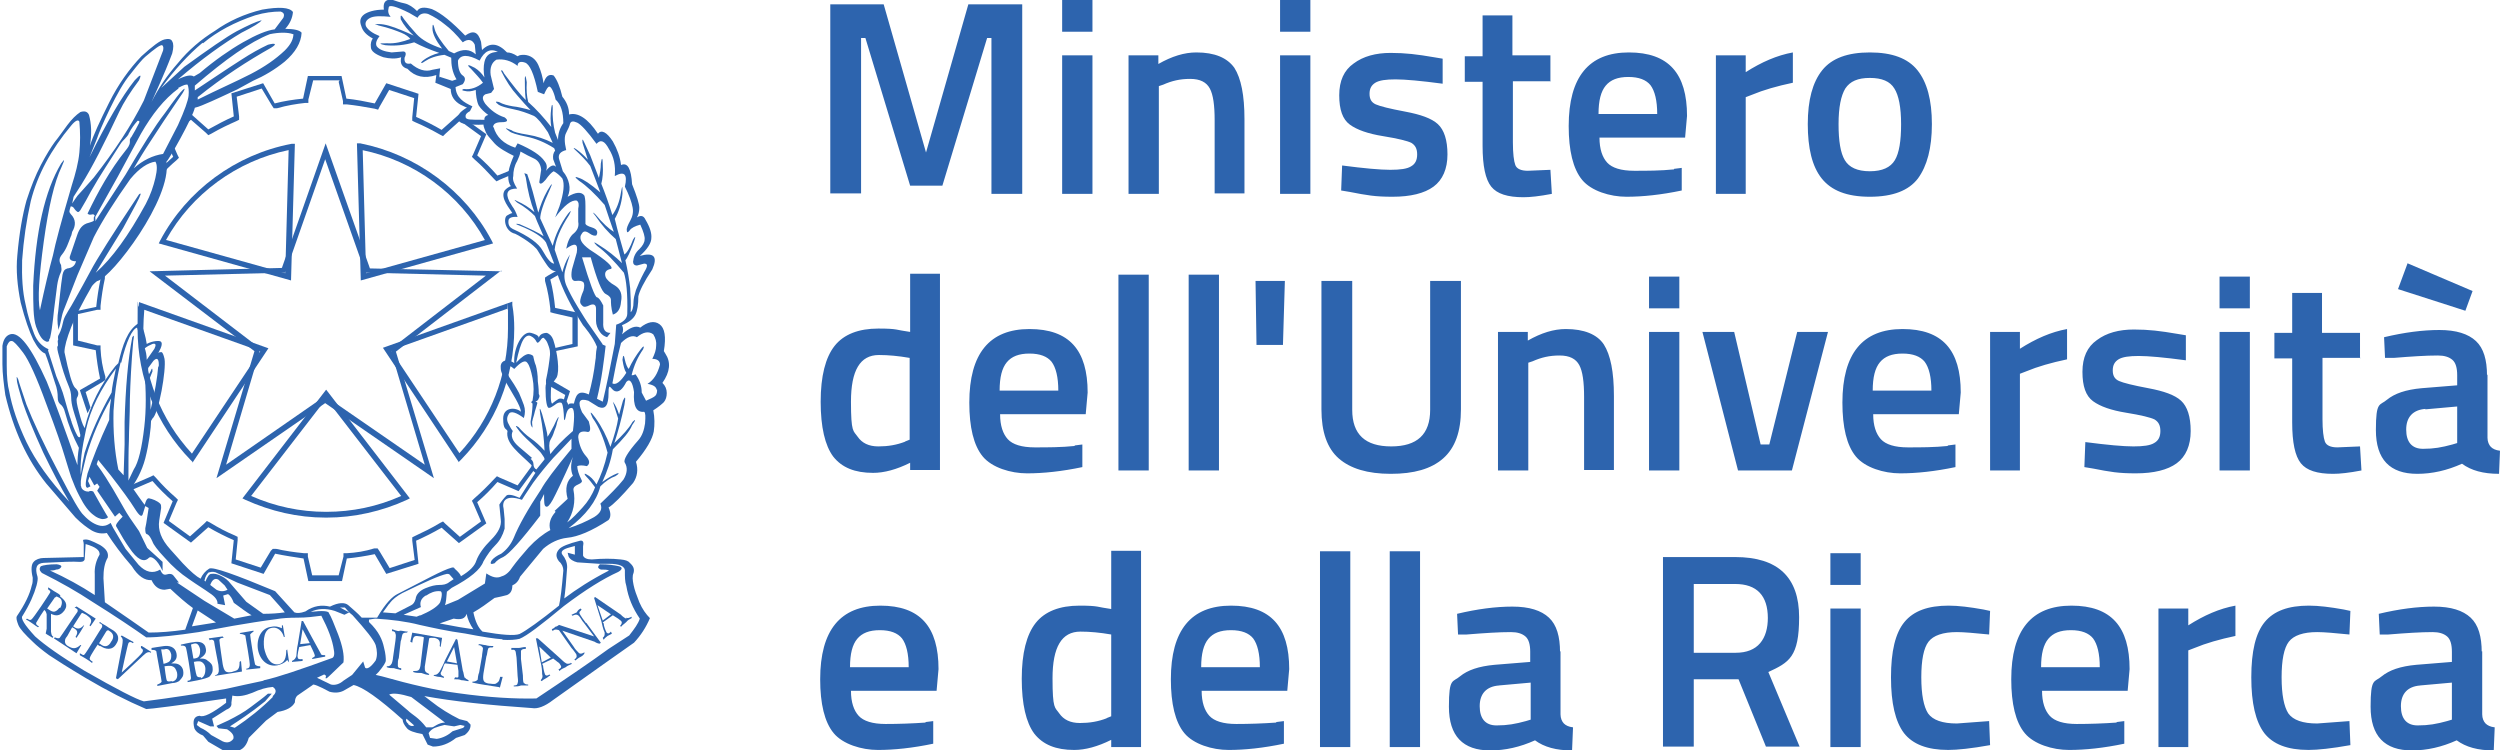<svg xmlns="http://www.w3.org/2000/svg" id="card2" viewBox="0 0 519.7 156"><defs><style>      .st0 {        fill: #2d64ae;      }      .st1 {        isolation: isolate;      }    </style></defs><g><path class="st0" d="M40.1,96.1l-.5-.5c-7.1-7.3-11-17-11-27.2s.1-3.2.3-4.9v-.7l26.9,9.6-15.8,23.8h.1ZM30,64.3c-.1,1.4-.2,2.8-.2,4.1,0,9.7,3.6,18.8,10.1,25.9l14.2-21.3-24.1-8.6h0Z"></path><path class="st0" d="M60.5,58.3l-27.5-7.7.3-.6c5.5-10.4,15.7-17.9,27.3-20.1h.7c0-.1-.8,28.4-.8,28.4ZM34.6,49.9l24.7,6.9.7-25.6c-10.7,2.2-20.2,9.1-25.5,18.7h0Z"></path><path class="st0" d="M67.7,107.6c-5.8,0-11.4-1.3-16.7-3.7l-.6-.3,17.4-22.6,17.4,22.6-.6.3c-5.2,2.4-11,3.7-16.7,3.7h-.2ZM52.2,103.1c5,2.2,10.2,3.3,15.6,3.3s10.7-1.1,15.6-3.3l-15.6-20.2s-15.6,20.2-15.6,20.2Z"></path><path class="st0" d="M95.4,96.1l-15.8-23.8,26.9-9.6v.7c.3,1.7.4,3.3.4,4.9,0,10.2-3.9,19.9-11,27.2l-.5.5h0ZM81.3,72.9l14.2,21.3c6.5-7,10.1-16.2,10.1-25.9s0-2.7-.2-4.1l-24.1,8.6h0Z"></path><path class="st0" d="M75,58.3l-.8-28.5h.7c11.6,2.3,21.8,9.8,27.3,20.2l.3.6-27.5,7.7ZM75.4,31.2l.7,25.6,24.7-6.9c-5.3-9.6-14.7-16.5-25.5-18.7h0Z"></path><path class="st0" d="M104.3,56.4l-27.4-.6-9.2-26-9.1,25.9-27.5.7,21.8,16.6-7.9,26.4,22.6-15.6,22.6,15.6-7.9-26.3,21.8-16.8h.2ZM88.3,96.6l-20-13.8-.7-.4-.7.4-19.9,13.8,6.9-23.3.2-.8-.6-.5-19.2-14.7,24.2-.6h.8l.3-.8,8-22.8,8.1,22.9.3.7h.8l24.2.6-19.2,14.8-.6.5.2.8,6.9,23.2h0Z"></path><path class="st0" d="M70.4,17l.9,4v.7h.8c1.8.2,3.7.5,5.8.9l.7.2.3-.6,2-3.5,5.2,1.7-.4,4v.7l.6.3c1.9.8,3.6,1.7,5.2,2.6l.6.3.5-.5,3-2.7,4.4,3.2-1.6,3.7-.3.6.5.5c1.5,1.3,2.8,2.7,4.1,4.1l.5.5.6-.3,2.1-.9v-1c0,0-2.5,1-2.5,1-1.3-1.5-2.7-2.9-4.2-4.2l1.9-4.4-5.7-4.1-3.6,3.2c-1.7-1-3.5-1.9-5.3-2.7l.5-4.8-6.7-2.2-2.4,4.2c-1.9-.4-3.9-.8-5.9-1l-1-4.7h-7l-1,4.7c-2,.2-4,.5-5.9,1l-2.4-4.2-6.6,2.1.5,4.8c-1.8.8-3.5,1.7-5.3,2.7l-3.6-3.2-1.5,1.1-.9,1.8,2.4-1.7,3.1,2.7.5.5.6-.3c1.9-1.1,3.6-1.9,5.2-2.6l.6-.3v-.7l-.5-4.1,5.2-1.7,2.1,3.5.4.6h.7c2.1-.6,4-.9,5.8-1.1h.7v-.7c0,0,1-4,1-4h5.5M117.5,84.3l1-3-4.1-2.4c.4-1.9.7-3.9,1-5.9l4.7-1v-7l-4.7-1c-.2-2-.5-4-1-5.9l2.1-1.2-.5-.8-2.1,1.2-.6.4v.7c.6,2.1.9,4,1.1,5.8v.7l.7.2,3.9.9v5.5l-3.9.9h-.7v.8c-.2,2.1-.5,4-.9,5.8v.7c0,0,.5.4.5.4l3.5,2-.5,1.7.7.9-.2-.4ZM110.6,96.8l-3,4.1-3.7-1.6-.6-.3-.5.5c-1.4,1.5-2.8,2.9-4.2,4.1l-.5.5.3.6,1.6,3.7-4.4,3.2-3-2.7-.5-.5-.6.3c-1.8,1.1-3.5,1.9-5.2,2.7l-.6.3v.7l.5,4-5.2,1.7-2.1-3.5-.4-.6h-.7c-1.9.6-3.8.9-5.7,1h-.7v.7c0,0-1,3.9-1,3.9h-5.5l-.9-3.9v-.7h-.8c-2.1-.2-4-.5-5.8-.9h-.7c0,0-.4.4-.4.4l-2.1,3.5-5.2-1.7.4-4v-.7l-.6-.3c-1.7-.7-3.4-1.6-5.2-2.7l-.6-.3-.5.5-3,2.7-4.4-3.2,1.6-3.8.3-.6-.5-.5c-1.4-1.2-2.8-2.6-4.1-4.1l-.5-.5-.6.3-3.7,1.6-.5-.6-.7.6.9,1.2,4.4-1.9c1.3,1.5,2.7,2.9,4.2,4.2l-1.9,4.5,5.7,4.1,3.6-3.2c1.7,1,3.5,1.9,5.3,2.7l-.5,4.8,6.7,2.2,2.4-4.2c1.9.4,3.9.7,5.9,1l1,4.7h7l1-4.7c2-.2,3.9-.5,5.8-.9l2.4,4.1,6.7-2.1-.5-4.8c1.8-.8,3.6-1.7,5.3-2.7l3.6,3.2,5.7-4.1-1.9-4.4c1.5-1.3,2.9-2.7,4.2-4.2l4.4,1.9,3.3-4.5-.6-.8h0ZM20,57.5l.9.5c-.4,1.9-.7,3.9-.9,5.8l-4.8,1v7l4.7,1c.2,2,.5,4,.9,5.9l-4.2,2.4,1.6,4.8.6-1.2-1-3.2,3.5-2.1.6-.4v-.7c-.6-1.9-.9-3.8-1-5.8v-.7h-.7c0,0-4-1-4-1v-5.5l4-.9h.7v-.8c.2-1.9.5-3.9.9-5.7v-.7c.1,0-.5-.3-.5-.3l-.5-.3-.9.6v.3ZM35.1,30.6l.9,2c-.9.8-1.8,1.6-2.6,2.5v1.4c1-1.1,2.1-2.2,3.3-3.2l.5-.5-.3-.6-1-2.3-.7.7h-.1Z"></path><path class="st0" d="M138,73c.5-3,.2-4.8-.9-5.6-1.1-.8-2.5-.5-4,.7-1-.5-2.2,0-3.8,1.4.3-.7.3-1.3,0-1.9,1.5-.6,2.4-1.4,2.8-2.2.4-.8.6-2.1.6-3.8.2-1,1.1-2.9,2.9-5.6,1.2-2.7.3-3.6-2.6-2.8,1.6-1.4,2.4-2.7,2.4-3.7.1-1-.3-2.3-1.2-3.8-.4-.9-1-1-1.8-.5.3-.5.5-1.2.5-2s-.5-2.4-1.5-4.9c-.2-3.2-.9-4.6-2.3-4-.2-1.7-.8-3.3-1.7-4.9-1.3-2-2.4-2.5-3.1-1.6-2.1-3.2-4.2-4.5-6-4,0-1.4-.5-2.6-1.4-3.7-.5-2.1-1.1-3.5-1.8-4.4-1-.4-1.7.2-2.1,1.6-.2-1.2-.5-2.5-1.1-3.8s-1.6-2-2.9-2.1c-.5,0-1,0-1.4.3-.9-.6-1.6-.8-2.2-.8-1.9-2-3.6-2.1-5.2-.5l-.2-1.7c-.6-2.1-1.6-2.5-3.3-1.3-2.7-2.8-5-4.7-6.9-5.5-1.6-.5-2.6-.4-3.1.4-.8-.8-1.7-1.4-2.6-1.6-1-.2-1.8-.5-2.7-.8-1.3,0-1.8.6-1.6,2.1-2,0-3.4.5-4.1,1-.8.6-1,1.4-.6,2.4.3,1.1,1.1,1.9,2.4,2.6-.3.4-.5,1-.4,1.8,0,.8.9,1.5,2.6,2.1,1.3.3,2.5.4,3.7,0-.3,1.3.2,2.1,1.3,2.4,1.6,1.7,3.6,2.1,6,1.3l-.2,1.6,3.2,1.3c0,1.5.8,2.6,2.1,3.3l1.3.6c-.3,0-1.5,1-1.5,1.1-.3.3-1,1.8.8,2.2,1.3.2,2.7.3,4.1.2,0,.4.3,1.1.5,1.6s.8,1.2,1.8,2.3c.9,1,2.6,1.9,4,2.6,0,0-.5,1.1-.8,2.1-.4,1.2-.6,3.2.2,4.2-.2,0-1,.5-1.3.9-1,1.6,1.2,3.9,1.6,4.7-.2,0-.8.3-1.1.5-.8.5-.5,3.3,1.7,3.8.5.2,3.1,1.7,4.3,3,.3.2,1,1.6,1.9,2.9.5.7,1.1,1.9,2.4,1.9,1.2,3.9,3.2,7.6,5.5,11.2,0,0,2.1,2.4,2.9,4.5-.3,1.3-.2,2.5-.3,2.6-.3,2.7-.8,5.1-1.4,7.3-2.4-1.1-2.7.4-3.1,1.9,0,0-1.1-.2-1.2.3,0-.9-1.4-1.7-2.1-1.2,0,0-.8.5-1.2.9-.2,0-.3-.8-.3-1.4s0-2,.2-2.6c0,0,.6-.8,1-1.4.7-1.3.2-5.2-.7-7.9-.3-.8-.8-1.2-1.3-1.4-.2,0-1.4,0-1.7,1,0-.5-.9-.8-1.6-1-1.8-.5-3.7,3.1-3.5,6.3-.2-.2-.5-.3-.7-.4-1.1-.5-2.3,0-2.1,1.5,0,.8.6,1.8,1.1,2.9h0c1.3,2.3,3,4.8,3.1,6.1-1.1-1-3.7-1-3.7,1.4s.6,2,.9,2.6c-.5,2.6,2.5,4.6,5,7.1,0,1.2.4,1.2.8,1.6-.5.7-3.2,5.1-3.3,5.2,0,0-2-1-2.7-.5-.6.6-1.2,1.4-1.5,1.9l.3,3.1c.2,1.3-.5,2.7-2,4.2s-2.6,3-3.1,4.4c-.3,1-1.3,2.1-3.2,3.2,0-.3-.5-.9-1.3-1.6,0-.2-.3-.3-.6-.2-1.9.5-5.6,2.6-11.3,5.5-1,.5-2.4,1.8-4.2,4.9h-3.2c-.9-1-1.8-1.7-2.8-2.6-.7-.6-2-.6-3.8.3-1.7-.4-3.4-.2-5.1,1-1.1.4-1.8.4-2.3.2l-4-4.4c-8.4-3.5-12.9-5.1-13.7-4.7-.8.5-1.4,1.2-1.8,2.1-.8-.4-2.1-1.5-3.7-3.2l-2.6-2.9c-1.9-2.1-2.6-4-2.3-6l.4-2.6c0-.4,0-.7-.2-.9-.6-.6-1.7-1-2.3-1.1-.1,0-.5-.2-.9,1.3.1.4-2.6-3.6-2.7-3.7.7-.8,2.1-3.2,2.8-5.9.8-3.1,1.2-6.5,1.2-7.8q.2-.3.3-.5c1.3-1,2.9-10.2,2.5-12.4-.2-.9-.4-1.3-.6-1.4-.3,0-.5,0-.7.2l.5-1c.3-.7.3-1.2,0-1.4-.2-.2-1.6-.2-2.9.5-.2-1.5-.8-3.5-1.2-4.3-.1-.3-.5,0-.5,0-2.3,1.4-3.3,4.5-4.2,8.3l-.6.6c-3,3.7-5.3,8.1-6.4,12.9-.5-.8-.8-1.9-1.2-3.4-.4-1.5-.6-2.4-.4-2.9.5-.8.3-1.5-.4-2.1-.6-.6-1.3-3.1-2.2-7.4,0-1.1.5-2.9,1.4-5.2.9-2.3,2.4-5.2,4.3-8.5.1-.2,1-1.1,1.2-1.1,2.9-.7,15.5-17.1,14.3-24.8.3,0,5.5-9.2,5.9-11.2l.7-.2.8-.3c2.7-1.1,5.1-2.3,7.3-3.3l3.3-1.8c2.3-1,4.5-2.3,6.6-4,2.2-1.9,3.4-3.9,3.5-6-.4-.5-1.5-.8-3.4-.8,1-1.1,1.5-2.3,1.6-3.5-.7-1-2.9-1.1-6.4-.5-3.7.9-7,2.4-9.8,4.4-2.9,1.8-5.5,4-7.7,6.7-2.3,2.6-4.1,5.3-5.5,8.1l1.7-3.8c.8-1.8,1.7-3.9,2.6-6.3.3-1.2.3-2,0-2.5-.2-.5-.8-.6-1.6-.4-.9.2-2.5,1.4-4.8,3.5-2.5,2.6-4.8,5.8-6.7,9.6-1.9,3.8-3.3,6.8-4,9,.4-2.5.3-4.6-.2-6.4-.3-.7-.9-.9-1.8-.6-.9.6-1.8,1.5-2.7,2.7s-1.7,2.4-2.6,3.5c-.8,1.1-1.8,2.7-2.9,4.8-1.1,2.1-2.1,4.6-3,7.4-.8,2.9-1.5,6.7-1.9,11.4-.3,3.1,0,6.3.7,9.8.9,3.5,1.8,6,2.6,7.7.9,1.7,1.7,2.6,2.5,2.9.5,1.2,1.1,3.2,2,6,.5,1.3.6,2.3.6,3.1s.2,1.1.5,1.4c.4.3.8.8,1,1.7.7,2.6,1.7,5.1,2.9,7.4-.2,1.2-.3,2.4-.3,3.6-2.7-7.7-4.8-13.5-6.4-17.4-3.2-7.1-5.7-10.4-7.6-9.8-.9.3-1.4,1.1-1.6,2.4v3.8c0,2,.3,4.2.6,6.4,1.7,7.3,4.5,13.4,8.5,18.4l6.1,7.1c1.2,1.2,2.4,2.1,3.4,2.7,1.1.6,2.1.7,3.1.5,1.4,2.2,3.1,4.5,5.2,6.9,1.3,2.1,2.7,3,4.1,2.9.6,1.3,1.5,2,2.7,2l1.2-.2c1.7,1.6,3.3,3,4.7,4l-1.6,4.5c-2.8.4-5.3.6-7.6.6-2.1-1.5-5.2-3.6-9.1-6.3l-.3-5c0-1.7.2-3.1.9-4.3.2-1-.3-1.8-1.6-2.6-1.8-.9-2.6-1.3-3.4-1.1-.3,0,0,.4,0,.9v2.7l-8.4.2c-.7,0-1.6.3-2,.8-.5.5-.6,1.6-.2,3.3,0,.6,0,1.1-.2,1.6-.4,1.8-1.4,3.9-3.1,6.4-.2.4,0,1,.3,1.8s1.4,2,3.1,3.6c.7.7,1.8,1.6,3.3,2.7,1.5,1,4,2.6,7.7,4.8,4.4,2.6,8.5,4.7,12.5,6.4.8,0,6.4-.7,16.6-2.2v.9c-2.9,2.2-4.7,3.1-5.5,2.7-1.2.1-1.5,1-1.1,2.6.3.7,1,1.2,1.8,1.5l1.1,1.3,3.1,1.8c1.2.3,2.3.3,3.3,0,1-.4,1.6-1.2,2-2.6l3.6-3.6,2.4-1.8c1.9-.3,3.1-1,3.6-2,0-.9.4-1.4.8-1.6l2.9-2c0-.3,1.3.2,3.5,1.4,1.1.3,2.1.2,2.9-.2l2.1-1.2c1.9.4,5.3,2.8,10.2,7.2,0,.5.3,1.1.9,1.8.4.5,1.5.9,3.2,1.2l1.1,2.2,1.1.4c1.7,0,3.3-.6,4.8-1.8l1.8-.6c.9-.7,1.3-1.5,1.2-2.2l-.7-.7-1.6-.4c-2-1-4-2.2-6-3.8l-1.3-1c6,1.1,13.5,1.9,22.4,2.5,1.1.2,2.6-.3,4.4-1.7,1.9-1.3,7.4-5.3,16.8-11.9,1.4-1.5,2.5-3.2,3.3-5.1-.8-.8-1.6-1.9-2.2-3.3-.6-1.5-1-2.6-1.2-3.6s-.3-1.8,0-2.5c.2-.8,0-1.4-.8-2.1-.3-.4-.9-.6-1.9-.7-1.8-.2-3.7-.2-6,0-1,0-1.6-.3-1.8-.8v-1.9c.2-.9,0-1.3-.6-1.2-2.4.6-3.9,1.2-4.4,1.8-.7.8-.7,1.6,0,2.5.6.5.9,1.2.9,1.9-.3,3.6-.6,6.1-.9,7.3-4,3.2-6.8,5.2-8.2,5.9-1.1.4-3.7.2-7.7-.5-.9-.8-1.5-2.1-1.9-4,1.4-.8,2.8-1.8,4.4-3,1-.2,1.9-.4,2.6-.6.7-.3,1.1-.9,1.1-2,.7-.3,1.3-.9,1.6-1.8l4.8-5.8c1.5-1.3,3.2-2.1,5-2.3,2.2-.2,5.1-1.4,8.6-3.7.5-.6.5-1.5,0-2.6,1-.6,2.7-2.3,5.1-5.1.9-1.3,1.1-2.8.6-4.4,2.2-2.6,3.4-4.7,3.7-6.3.2-1.4.2-2.9-.1-4.4,1.1-.7,1.8-1.3,2.2-1.7.4-.5.6-1.1.6-1.9s-.3-1.5-.9-2.1c1.6-2.3,1.8-4.3.6-6.1l-.3-.5ZM91.3,16.1l.2-1.9-1.6.3c-1.5.5-3,0-4.5-1.3-1,.2-1.4-.2-1.3-1.2.4-.8.3-1.3-.3-1.3l-2.4.2c-1.6-.2-2.6-.6-3.1-1.3-.3-.6,0-1.3.6-2.1-1.5-.6-2.4-1.3-2.8-2-.3-.7,0-1.3.7-1.7.8-.5,2.3-.5,4.4-.3-.5-.6-.6-1.2-.4-1.9,0-.7,1.5-.3,4.3,1.1l1.7,1c.4-.8,1.2-1.1,2.2-.8,1.3.6,2.4,1.3,3.5,2.2,1.1.8,2.4,2.1,3.7,3.7,1.1-.8,2-.6,2.5.5l.2,2c-1.2-1.1-2.7-1.2-4.5-.2l-1.1-.5c-1.6-1.9-2.6-3.4-2.9-4.4-.3-1.3-.5-1.4-.5-.3s.7,2.5,2,4.2c-2.4-.8-4.2-1.8-5.3-3-1.1-1.2-2-2.3-2.6-3.1-.6-1-.8-1-.7,0,.6,1.2,1.6,2.4,2.7,3.4-.9-.4-1.7-.8-2.5-1.1-1.9-.8-3.5-1.3-4.8-1.3s-.6,0,0,.3c2.2.5,3.7,1.1,4.7,1.5s1.6.9,1.9,1.3c-1.6.6-3.2,1-4.8.9-1,0-1.5,0-1.4.1s.5.2,1,.3c2,.2,4,0,6-.6,1.5.8,3.2,1.5,5.2,2.2-1.2.3-2.4.8-3.5,1.7-.5.5-.2.6.6,0,.9-.6,2.2-1.1,4-1.3l1.4.6c0,1.5.2,3,1.1,4.5l-.9.3-2.8-.9.2.2ZM100.7,24.9c-3.1,0-3.7,0-3.9-.5,0-.3-.2-.7.9-1.3l.5-1c-1.8-.8-3.4-1.8-3.5-4l1.5-.6c.6-.8.6-1.4,0-1.8-.6-.4-1-1.4-1-3.1.6-1.3,2.1-1.3,4.5,0,1-2,2.3-2.6,3.8-1.8-1.6,0-2.5.7-2.8,2.1-.2.9-.2,2,0,3.2-.5-.8-1.2-1.5-2-2-1.5-.8-1.8-.7-.8.2.9,1,1.8,1.9,2.5,2.9-1.2,1-2.6,1.5-4,1.3-.5.2-.4.3.2.4.7.2,1.4.1,2.3-.2,0,.9.2,2.4.6,3.2.5.8,1.2,1.4,2,2-.4.1-.7.3-.8.7v.3ZM102.5,26.5c0-.7.5-1.1,1.8-1.1s1.4-.4.6-1c-1.6-.5-2.9-1.5-4-2.8-.7-1-.7-1.6,0-2l1.2-.3.6-.8-.7-2.9c-.2-1.5.2-2.6,1.2-3.2,1.5-.2,3,.2,4.4,1.3,0-.8.6-1,1.5-.7,1,.3,1.9,2.3,2.7,6.1l1.3.5c.5-1.1.8-1.6,1.1-1.6s.9.9,1.3,2.7c1.1,1,1.6,2.6,1.6,4.9-.7,1-1.1,2.1-1.1,3.5l-.6-1.5c-.4-1.6-.6-3.4-.5-5.2,0-.8-.2-.8-.3,0-.2,1.6-.2,2.9,0,4-1.5-1.9-3.1-3.7-4.8-5.2-.3-1.2-.4-2.6-.3-4.1-.2-1.3-.3-1.6-.4-.9,0,1.6,0,3.2.2,4.6-1.3-1.3-2.7-3.1-4.5-5.5-.4-.8-.6-.9-.6-.5,1,2,2.1,3.7,3.3,5,1.1,1.3,2.1,2.4,2.8,3.1-1.4-.4-2.7-.7-3.7-.8-1.1-.2-2-.4-2.9-.9-.8-.2-.8,0,0,.6.5.3,1.5.6,3,.9s2.9.8,4.3,1.4c.7.4,1.7,1.6,2.9,3.4l1,2.2c-1.6-.8-3.3-1.4-5.2-1.7-1.9-.3-3-.6-3.3-.9-1.5-.6-1.6-.6-.5.2.3.3,1.5.7,3.5,1.1s3.9,1.2,5.8,2.4l.2.5c-.4.5-.5,1.1-.4,1.8l.6,1.6c-.5-.6-1.2-.3-2.1.8.3-.7.2-1.4-.3-2-.8-1.2-2.6-2.4-5.6-3.7l-.5.9c-2.4-.8-3.9-2.2-4.5-4.3h0ZM125.3,71.6l-.2-.3c-1.1-1.6-1.9-2.7-2.5-3.6-.6-.8-1.4-2.1-2.5-3.9-1.1-1.8-1.8-3.2-2.3-4.3s-.6-2.3-.3-3.4c.3-1.1.6-2,.8-2.6.2-.6.2-.7,0-.3-.7,1.1-1.1,2.3-1.4,3.4l-1.6-4.7c.2-1.9,1.1-4.3,3-7.2.5-1,.5-1.1-.2-.3-1.6,2.2-2.7,4.5-3.2,6.7l-2.6-5.7c0-1,.6-3,2-6,.7-1.5.5-1.5-.5.2-.9,1.6-1.5,3.2-1.9,4.6-.8-3.1-1.5-5.8-2.3-8l-.6-.2.3.9c.4,2.8,1,5.2,1.8,7.2-1.1-1-2.3-1.7-3.6-2.3-.7-.4-.7-.3,0,.3,1.6.9,2.8,1.9,3.7,2.8.6,1.6,1.3,3,1.8,4.2-1-.7-2.7-1.5-5-2.5-.9-.2-.9,0,0,.3,3,1.2,4.8,2.4,5.5,3.5l1.7,4.4c-.6,0-1.4-.9-2.4-2.7-.8-1.5-2.9-3-6.2-4.5-.6-.3-1-.8-.9-1.7,0-.6.7-.9,1.9-.8-.3-.9-.7-1.7-1.1-2.2l-.6-1c-.9-1.8-.4-2.7,1.6-2.7-.7-1.1-1-1.9-.8-2.6,0-1,.2-2.1.8-3.1.3-.7.6-1.3.7-2,1.1.6,2,1.1,2.9,1.5.8.4,1.3,1.2,1.4,2.3l-.4,2.6c.2.5.6.3,1.3-.5.7-1,1.3-1.6,1.7-1.8.6.3,1.2.8,1.8,1.5.5,1.1.3,3-.6,5.8l-.9,2.3c1.9-2.5,3.4-3.7,4.5-3.5.4.3.5.8.3,1.7,0,.8,0,1.7,0,2.7.2,1-.2,1.8-.9,2.4-.8.6-1.3,1.7-1.6,3.2,1.8-1.3,2.5-1.1,2.2.8l-1,3.5c-.3,1.7,0,2.5.8,2.4s1.3,0,1.6.3c.2.3.2.9,0,1.7-.5,1.1-.7,1.9-.7,2.3s.2.6.5.9.8.2,1.6-.2c.8-.3,1.2,0,1.2.8v2.5c0,.8.3,1.6.8,2.3.4.6.9.9,1.5,1.1l.7-.9c-1.1,0-1.6-.7-1.5-2.2v-3.5c-.5-1-.9-1.6-1.3-1.7-.4,0-1.5-2.9-3.1-8.3h1.8c1.3,4.7,2.3,7.2,3.1,7.6s1.1.8,1.1,1.3,0,1.5.4,3c1-.3,1.6-1.2,1.7-2.7.3-1.5-.1-2.6-1.2-3.3-1.1-.6-1.8-1.3-2-1.8-.3-.9,0-1.5,1.1-1.7.6-.3-.8-1.7-4.4-4-1.8-1.3-2.4-2.4-1.6-3.4.3-.5.8-.5,1.5,0s1.2.6,1.5.4c.4-.8,0-1.3-.9-1.6-1-.3-1.5-.6-1.4-1v-3.5c0-.6,0-1.3-.2-2.1-.6-.9-1.8-.8-3.5.2.4-.9.5-1.8.3-2.7s-.6-1.8-1.3-2.6l-.8-2.6c-.2-.9.3-1.5,1.5-1.8-.4-1.7-.4-2.9,0-3.6.4-.8.7-1.4.8-1.9.2-.5.6-.6,1.5-.2.8.4,2.1,1.8,4,4.4.9-1,1.7-.6,2.6,1.1,1,1.6,1.4,3.4,1.2,5.6,2-1.1,2.7-.4,2.1,2.2.9,1.8,1.4,3.2,1.6,4.3.2,1,0,1.9-.5,2.8-.5.9-.8,1.6-.7,2,0,.5.2.5.6,0,.3-.5,1.1-.9,2.2-1.2.7,1.5,1,2.6.9,3.1,0,.6-.4,1.3-1.1,2-.8.7-1.2,1.6-1.3,2.6,0,.5.3.8.8.8l1.5-.4c.8,0,.8.5,0,1.8-.8,1.5-1.3,2.7-1.7,3.7-.3,1-.5,1.8-.5,2.4,0,1.3-.3,2-.6,2.2.1-1.6,0-3.2-.1-5-.2-1.7-.5-3.7-1-5.8.4-.4,1-1.7,1.8-3.9.4-1.1.3-1.2-.2-.4-.6,1.6-1.2,2.7-1.8,3.1-.6-2.1-1.3-4.5-2-7.4.8-1.4,1.4-3.1,1.6-5.2,0-1.8,0-1.9-.3-.4-.3,2.1-1,3.7-1.8,4.8-.7-2.3-1.5-4.5-2.3-6.5.3-1.1.4-2.5.3-4,0-1.5-.2-1.6-.4-.2,0,1.1-.2,2.1-.4,3l-1.8-4.7-1.2-2.6c-.4-.9-.5-.9-.4,0l1.1,3.5c-.8-.9-1.6-1.6-2.3-2.1s-.8-.4-.4,0c1.2,1.1,2.3,2.2,3.2,3.4.7,1.8,1.4,3.6,2.1,5.5-2.1-1.8-3.5-2.7-4.4-3-1-.4-1-.2,0,.6,1.5,1,3.2,2.6,5.3,5,.6,1.9,1.3,3.8,1.9,5.6-1-.6-2.3-1.8-3.8-3.6-.6-.6-.7-.5,0,.3,1.2,1.8,2.6,3.4,4.2,4.8l1.3,5c-1.3-1.3-2.9-2.6-5-3.9-.9-.6-1-.5-.2.3,1.8,1.3,3.6,3.2,5.6,5.6.5,1.5.8,4.4.7,8.5,0,1-.8,1.8-2.3,2.3l-.3,4c-.8,4.2-1.8,9.1-2.5,12l-1.2-.6c1-4,1.5-8.4,1.8-11l-.7-.3ZM110.6,95.2c-.3-.3-1.2-1-2.7-2.3-1.4-1.2-1.8-2.3-1.3-3.3-.4-.5-.7-1.1-1-1.7-.3-.7-.2-1.3.2-1.9.4-.6,1.5-.3,3.1.9.3-1,.3-1.8,0-2.7-.3-.8-.6-1.6-1-2.5-.7-1.3-1.4-2.4-2.1-3.4,0-.2-.2-.3-.2-.5h0c0-.6.3-1.1.3-1.7.3,0,.6.3,1,.6,1.4-1.5,2.3-1.9,2.7-1.3.5.6.8,1.7,1.1,3.2.3,1.5.3,3.1,0,4.7l-.3.3.3.3c0,.3,0,1.6-.4,3.7,0,.4,0,.9.4,1.3,0-.6-.2-1.1,0-1.5,0-.3.3-.9.5-1.9.3-1,.5-1.6.5-1.7s0-.2-.4-.3c.5-.2.6-.4.7-.7.2-.3.2-.6,0-.9,0-.3,0-1.2-.2-2.6,0-1.5-.2-2.5-.4-3.3-.3-.7-.4-1.3-.5-1.7,0-.4-.4-.6-1-.7-.6,0-1.5.6-2.6,1.8.5-2.4,1-4,1.5-4.8s1.1-1,1.6-.7c.6.3.9.7,1.1,1.1s.4.3.8-.2c.3-.5.6-.7.8-.5.2.2.5.5.7,1s.4,1,.5,1.6c0,.5.2,1.6.3,3,0,1.5,0,2.4-.5,2.9-.5.5-.7,1.1-.7,1.8,0,2.8.3,4.2.7,4.2s.7-.3,1.2-.6c.5-.4.9-.6,1.3-.5.3,0,.5.9.6,2.4,0,1.5.2,1.6.4.5.2-1.2.6-1.8,1.2-1.8s.7,1.6.3,4.8c-2.2,1.9-3.7,3.5-4.7,4.8-.3-1.4-.3-2.3,0-2.9.3-.5.6-1.1.8-1.8.3-.7.5-1.3.6-1.9.5-1.3.4-1.5-.2-.3-.3.7-.6,1.3-.9,1.8s-.5,1-.9,1.5c0-.9-.5-2.5-1.1-4.7-.5-1.5-.6-1.5-.4,0,.5,2.6.8,5.1.9,7.6-.9-1-1.9-1.9-2.9-2.6s-1.8-1.5-2.5-2.3c-.6-.4-.7-.3-.3.2.6.9,1.6,1.9,2.9,3.1s2.1,2,2.3,2.4c.3.4.5.7.5,1-.5.6-1.1,1.4-1.7,2.1-.4-.2-.6-.6-.6-1.1s-.3-.9-.6-1.1l.3-.2ZM81,125.4c.6-.8,1.5-1.5,2.6-2.1,4.7-2.3,7.8-3.7,9.3-4,.3,0,.5,0,.7.3l.7.8-.9.6c-.6.5-1.3.6-2.1.6s-1.7.2-2.9.7c-1.2.5-1.9,1.3-2,2.2-.2.7-.5,1.1-.9,1.3-1.2.6-2.3,1.2-3.3,1.7l-2.6-.2,1.3-1.8h.1ZM88.6,123.8c.9-.6,1.8-1,2.9-.9.4,0,.5.8,0,2.3-.3.6-1.5,1.6-3.6,2.5l-.4.2c-.3,0-.6.2-.9.3l-2.7-.4,3.6-1.6c-.3-.9,0-1.8,1-2.4h0ZM43.5,119c.5-.2,1.1-.2,1.8.2l4,1.9,6.8,2.6c1.6,1.8,2.7,3,3.1,3.6-1.4.2-2.9.3-4.5.3l-3.5-2.5c-1.5-1.7-2.5-2.9-3.2-3.7-.6-.8-1.3-1.3-1.9-1.6-.9-.5-1.6-.6-2.2-.5-.4,0-.8.6-1.2,1.6l-.2-.2c.2-1,.6-1.5,1-1.8h0ZM47.3,122.6c-.8.4-1.5.4-2.3,0l-1.3-1c.4-1.1,1-1.5,1.7-1.1l1.3,1.2.6.9ZM32.9,76.1c-.2,2.4-.7,5.5-1.6,9.1,0-3-.2-5-.4-6l.8-2c0-.7-.1-.8-.4,0l-.5.9v-1.6l1.1-1.5c.8-.8,1.2-.4,1.1,1.3h0ZM31.7,71.5c.7-.2.8.2.4,1l-1.6,2.3c0-1-.2-1.8-.4-2.4.5-.4,1.1-.7,1.6-.9ZM25.2,75.4c1.1-4.6,2.3-7,3.3-7.3.6,1.6,1.1,4.6,1.5,8.9s.4,8.2,0,11.7c-.5,4.4-1.2,7.4-2.2,8.9l-1.1,2.3c0-3.4,0-6.2.1-8.4,0-2.1.2-5,.2-8.5.1-3.5.3-7.6.7-12.1.2-1.1.2-1.4-.2-.8-.9,4.6-1.4,10.5-1.6,17.6v4.7l-.2,6.4-1.1-1.2c-.8-3.9-1.1-7.9-1-12.2.2-3.1.6-6.5,1.5-10.2v.2ZM17.9,89.2c.9-4.1,3-8.3,6.2-12.6-.5,2.3-.8,3.9-.9,5-2.4,4.2-4.3,8.4-5.6,12.5-.3,1.3-.6,2.8-.8,4.6-.2-2.3.2-5.4,1.1-9.5ZM61,7c0,1.1-.5,2.2-1.8,3.5-1.9,1.8-4.2,3.4-7.1,4.9-2.9,1.5-6.8,3.2-11,5.3v-.5c5.2-4.2,10.5-7.6,15.3-10.3,1.3-.8.8-1-.7-.6-1.7.8-3.5,1.8-5.5,3.1-3.3,2.1-6.5,4.3-9.7,6.4v-1c6.4-5.5,11.5-9.1,15.6-10.7,2-.4,3.7-.4,4.8,0h.1ZM42.2,9c3-2.5,6.6-4.4,10.8-5.8,2-.6,3.8-.8,5.3-.8.7.2.9.6.6,1.3l-1.8,2.4c-1.6.2-3.8,1.1-6.6,2.7s-5.8,3.7-9,6.4l-1.2.7c-.6-.4-1.7-.2-3.3.6,5-4.3,9.5-7.5,13.2-9.7,2.4-1.2,3.9-2.1,4.2-2.6-1.2.3-2.9,1.1-5.2,2.3-2.2,1.2-5.8,3.7-10.9,7.4l-4.8,4.4c2.7-3.7,5.6-6.9,8.6-9.4h0ZM37.2,18.2c.9-.5,1.5-.7,1.8-.6.2.5.3,1.3.2,2.3s-.8,3-2.2,6.1l-3.1,6c-2.1.3-4.2,1.3-6.1,3,1-1.7,2.2-3.7,3.6-5.8,1.4-2.2,3.6-5.5,6.6-9.9.5-.8.5-1.1,0-.6-.5.4-1.7,2-3.7,4.8-2.1,2.7-4.8,7-8.2,12.8-.9,1.4-2.7,4.2-6.3,9.7,0-.2.1-.3,0-.6v-.3l4.7-8.4,4.8-8.9c2.3-4,4.8-7.2,7.8-9.4v-.2ZM24.8,23.2c.9-1.9,2.3-4.1,4.1-6.5.6-1.3.3-1.3-.9,0-2.7,3.4-5.8,8.7-9.4,16l1.6-4c.3-.9,1.1-2.9,2.6-6s2.9-5.6,4.4-7.4c1.4-1.8,2.4-3,3-3.5,2-1.7,3.1-2.5,3.5-2.4.3.2.3.6.2,1.1l-4,10.4c-2.6,5.2-6.1,10.5-10.4,16-1.8,2-2.9,3.3-3.4,3.8-.4.6-.8,1.1-1.1,1.6l.3-1.4,1.6-2.5c2.2-3.5,4.8-8.6,7.9-15.2ZM14.9,87.7c-.6-1.6-1-3.2-1.5-4.9-.4-1.6-1.1-3.1-1.7-4.6-.6-1.8-1.1-3.5-1.7-5.3,0,0,0-.2.1-.3h0c-1.4-.6-2.4-1.7-3-3.2-.6-1.6-1.3-3.6-1.8-6.2-.6-2.5-.8-5.6-.7-9.1.3-4.2.9-8.3,1.8-12.3,1.4-5.5,4.2-10.7,8.4-15.7.9-1.1,1.5-1.3,1.7-.8.2,2.2.2,4.4,0,6.4-.2,2.1-.8,4.4-1.6,6.9-2.1,7.2-3.4,12-3.9,14.5-.8,2.9-1.7,6.7-2.7,11.4-.5-2.3-.2-7,.8-14.3,1-7.2,2.2-12.4,3.7-15.5.7-1.6.7-1.8-.1-.7-3.4,5.7-5.3,14.2-5.8,25.4,0,3.9,0,6.7.6,8.5.6,1.7,1.2,2.7,1.9,3,.3.2.5.2.8,0,0-.2,0-.4.2-.6.6-2.6.7-5.3,1.1-8,.3-1.9.3-4,1.2-5.8.2-.5,0-.9,0-1.4-.5-.8-.4-1.5.2-2.2.9-1.1,1.3-2.4,1.8-3.7.2-.3.2-.7.3-1,.8-1.3.8-2.6-.3-3.7-.4-.5-.3-.6,0-1.6.6,0,.7.5,1,.8.5.5.6.5,1,0,.8-1.3,1.5-2.6,2.2-3.9,1.9-3.4,4.1-6.6,6.1-9.8.3-.5.7-.9,1.1-1.3,0,0,.1-.2.2-.2h0c0-.1.2-.2.2-.3.2-.1.2-.4.3-.5h0c.5-1,1.1-1.8,1.8-2.6.5,0,.4.2.3.5-.5,1-1,1.9-1.6,2.9-.2.1-.2.4-.3.5v.5c0,.7-.5,1.3-.9,1.8-3.2,4-5.7,8.5-7.9,13.1.5.5,1,0,1.3.2l.2.2-.2.4v.7c-.3.2-.7.3-1,.4-1.4.3-2,1.3-2.4,2.4-.5,1.5-1,2.9-1.5,4.4-.3.7,0,1.1.9,1.2,0,0,.2,0,.3,0-.2,1-.9,1.4-1.8,1.5-.6.2-.8.5-1,1.3-.4,2.5-.6,5-.9,7.6-.2,1.1-.2,2.3,0,3.5v.4c.6-1.4.6-2.7,1.1-4l2.9-7.4,3.4-7.9c1.8-3.5,4.4-7.6,7.6-12.1,1.9-2.3,3.7-3.4,5.2-3.6.4.6.4,1.7,0,3.4-.4,1.7-1,3.5-2,5.4,0,0-.2,0,0,0-3.6,6.6-7,11.3-10.4,14.3l5.7-9.3,2.7-5c1-1.9,1.2-2.5.6-2-5.6,8.4-8.9,13.7-10,15.8s-2.3,4.2-3.3,6c-1,1.9-2.1,3.3-2.4,4.4-.2.7-.3,1.8-1.1,3.2h0c-.1.3,0,.6,0,.8-.3.5.2,1.1-.2,1.5,0,.8.3,1.6.5,2.4.5,2,1.1,3.9,1.9,5.8.3.7.5,1.5.5,2.3,0,1.6.6,3.2,1.1,4.8.3,1,.6,2,.8,3,0,.2,0,.5-.2.5s-.3-.2-.4-.3c-.6-1.1-1-2.2-1.4-3.4l.2.4ZM37.2,121.1l-1.1-1.4c-.3-.4-.8-.5-1.4-.3s-1,0-1.4-1c-1.5.9-3,.6-4.5-1l-2.7-3.3-2.6-4.4-.5-1c-.8.6-1.5.7-2.1.6-1.1-.2-2.3-.9-3.5-2.2-.8-.7-2.4-3.5-5-8.5-3.4-6.4-5.6-11.2-6.9-14.5-.9-2.7-1.5-4.4-1.7-5.2-.3-.7-.4-.7-.3,0,0,.7.5,2.3,1.2,4.7.8,2.4,2.2,5.9,4.3,10.5,1.8,3.7,3.6,7.2,5.4,10.2-4.1-4.4-7-8.5-8.9-12.4-1.8-3.8-3-7.3-3.6-10.6-.3-1.1-.5-2.9-.5-5.3v-4c.3-.8.6-1.2,1.1-1.1.3,0,1.1.8,2.3,2.4,1.2,1.6,2.8,5.1,4.8,10.6,2.1,5.5,3.3,9.1,3.8,10.8.5,1.7,1,3.2,1.4,4.5.5,1.3,1,2.6,1.7,3.9,1,2,2,3.3,3,4,.6.5,1.2.7,1.7.8.3,0,.8,0,1.2-.3v-.2c-.1,0-3-5.2-3-5.2-.3-.2-.7-.2-1,0-.6,0-1.3-.3-1.5-.9,0,0,0-.2-.1-.3v-1c.1-1,.5-2.7,1.1-5.1,1.2-4.1,2.9-8.1,5.2-12.1-.3,1.8-.4,3.2-.4,4.5-2.1,4.5-3.5,8.2-4.5,11.1-.5,2-.5,3,0,3l.6-.3-.5-1.1.3-.9,1,1.8.6-.4.5.7-.5.8,3.7,5.4.9-.8.7.8c-1.1,1.1-1.6,1.8-1.3,2.1,1,1.8,1.9,3.3,2.7,4.4,1.6,2.4,3,3.1,4,2.1.3-.3.7-.2,1.2.2.5.4,1.1,1.2,1.7,2.5v-1.9c0,0-3.2-2.9-3.2-2.9l-1.7-3.5c-1.5-2.1-2.5-3.6-3.1-4.7s-1.4-2.4-2.3-4c-.9-1.5-2-3.3-3.4-5.2l.3-.9,2.6,3.2c2.4,3.1,4,5.3,5,6.9s1.5,1.9,1.7,1.1l.5-1.6.7.4-.5,3.2-.2,1c0,.8,0,1.2.5,1.3.3.2.6.6,1,1.5.2.6,1,1.7,2.6,3.4,1.6,1.8,3.2,3.2,5,4.4,1.7,1.2,3.2,2.1,4.3,2.9,1.1.7,1.7,1.5,1.6,2.2l1.6.3-.4-2,1-.3c.5.3.9,1,1.2,1.8,1.5,1.1,2.7,2,3.7,2.6l-3.6.7-6.2-3.7-5.7-3.8h.4ZM44.9,129.4l-5,.8,1.2-3.3,3.8,2.5ZM56.7,144.9c-2.3,2.3-4.9,4.4-7.9,6.4l-1-.3c1.7-1.1,4.2-2.7,7.3-5.2l1.4-1.6h-.8c-1,.9-2.3,1.8-3.6,2.8s-2.9,1.9-4.7,2.8l-2.4,1.1.4.5,1.8.2c1.1.7,1.5,1.3,1.3,2-.6.8-1.5,1-2.6.3l-2-1.1c-.7-.7-1.5-1.2-2.2-1.5l-.8-.6.3-.8,2.5,1.1h.8l-.4-1.6,3-1.9c.8-.3,1.1-.8,1-1.4l.2-1.5c1.3.3,2.7,0,4.2-.6,1.5-.7,2.9-1.1,4.2-1.2.8.5.8,1.2,0,1.9v.2ZM54.8,141.5c-2.9.6-5.5,1.2-7.8,1.7-5.8,1-11.5,1.9-17.1,2.6-1.5-.4-5.6-2.5-12.4-6.4-4.8-2.9-8.2-5.3-10.2-7.1-2.2-2.4-3.1-3.8-2.6-4.3,1.5-2.4,2.4-4.5,2.9-6.3.2-.8.3-1.4.2-1.8-.6-1.9-.2-2.8,1.3-2.9,3.7-.2,6.2-.3,7.4-.2.5,0,.9,0,1.1-.5l.2-3.2c2.1.6,3,1.3,2.9,2.2-.7,1.2-1.1,2.6-1,4.1v4.3c-2.9-1.9-6-3.6-9.3-5.1.4,0,.8,0,1.3-.2.5,0,.8-.2,1-.5s-.2-.5-.9-.6c-1.7,0-2.8.2-3.3.4-.4.5-.3.9.2,1.4,4,2,7.5,4,10.5,6,4.8,3,8.5,5.5,11.2,7.4,2.6,0,6.2-.4,10.9-1.1l7.1-1.3c2.9-.5,6-1,9.1-1.4,1.1-.2,2.6-.3,4.4-.3s3.4-.2,4.9-.4c1.4,2.7,2.3,5,2.6,7.1.2,1,0,1.6-.4,1.7-6.6,2.4-11.3,4-14.1,4.6h-.1ZM75.9,138.8l-.4-1.3-2.3,2.8-1.8,1.2c-.8.7-1.7,1-2.6.8l-2.9-1.4,1.5-.7.4.3c-.3.8,0,.7,1-.3l2.6-2.5c.2-1.5-.2-3.4-1.1-5.8-.9-2.3-1.5-3.8-1.9-4.4,0-.5-1.4-.6-3.8-.3,1.4-.7,3.1-.8,5-.2l2,.8,1-.5-1.9-1h1l.8.9.2.2.6.5c2.8,3.1,4.4,5.1,4.8,6.2.3,1.1.4,2.2,0,3.2-1,1.4-1.8,1.9-2.2,1.5h0ZM84.9,150.5c-.5-.4-.6-.8-.4-1.1l1.6,1.4c-.3.2-.7.2-1.2-.2h0ZM95.7,150.7l.9.2-.3.4-2.2.7c-.9.8-2,1.4-3.3,1.6l-1.4-.2-.3-1c.3-.5.8-.9,1.3-1.1.5-.2,1.2-.4,2-.6l2,.3,1.3-.3h0ZM92.6,150.2c-1.5,0-2.4,1-2.8,1h-1.2c-1.6-2.1-2.9-2.6-3.8-3.5l-3.9-3.3c.7-.4,2.3-.2,4.6.5l7,5.3h.1ZM104.4,133c1.6.1,2.8,0,3.6-.2,1.5-.6,4.5-2.9,9.2-6.8,4.5-3.4,8.2-5.7,11.3-7.1.9-.5,1-1,.1-1.2-.9-.2-2.1-.4-3.9-.4-.5.5-.5.8.2,1.1.8,0,1.3,0,1.7.2-3.7,1.9-6.8,3.9-9.3,5.8.2-1.3.4-3.4.6-6.5,0-1-.4-1.9-1-2.6-.4-.6,0-1.1,1.5-1.5l1.1-.3v1.8l-1.5-.4.2.8c.3.6,1,1,1.8,1.2l4.5.3h2c2.3,0,3.5.5,3.4,1.6,0,1.1,0,2.1.3,3,.4,2.4,1.3,4.6,2.8,6.8-.3,1-1.1,2.1-2.2,3.5l-4.3,2.8c-3.7,2.7-8.7,6.1-15,10.3-4.5.1-9.9-.2-16.3-1.1-4.6-.6-9.8-1.8-15.8-3.5l-1.3-.3.6-.6c1-1.2,1.5-2,1.5-2.4,0-.4,0-1.3-.4-2.8-.3-1.4-1-3.2-3.1-5.2v-.5l1.3-.2c3.4.2,6.5.6,9.2,1.3,2.7.6,5.8,1.3,9.5,1.8,3.6.7,6.2,1.1,7.8,1.2h0ZM98.3,130.8c-1.5-.2-3.8-.6-6.9-1.2l2.9-1c1.6.3,2.4,0,2.7-1,.2,1.1.7,2.2,1.4,3.2h0ZM115.5,106.4c-1.1,1.2-1.5,2.5-1.1,3.8-1.5.8-3,2-4.5,3.6-1.4,1.6-2.5,2.9-3.3,4-.7,1.1-1.5,1.8-2.3,2-1,.5-2,.2-3.2-.6l-.3,2.1-5.6,3.4-2.7,1.1c.2-.5.3-1.5.4-2.8l1-.8c3.8-2,6-3.8,6.6-5.5.8-1.4,1.6-2.5,2.5-3.4s1.5-2,1.9-3.4v-2l-.2-2.1c-.4-1.5.3-3.1,3.8-1.9,0,0,1-1.6,2.3-3.5,1.3-1.8,2.7-3.5,4.2-5.2,1.5-1.6,2.8-2.9,3.8-4v2.1c-3.4,4.1-5.5,6.9-6.3,8.4-2.8,4.2-4.7,7.6-5.7,10.1-.6,1.4-1.5,2.5-2.6,3.3-.9.4-1.6.9-2,1.4-.4.7-.2.9.6.6.5-.6,1.1-1,1.8-1.3,1.2-.6,3.8-3.5,7.7-8.6v-2.9l.8-1.6c0,1.6,0,2.5.4,2.6.3.2.8-.3,1.4-1.4s2-4,4.2-8.9c-.5,1.5-.5,2.8,0,3.9-1.3,1-1.7,2.6-1.1,4.8l-2.7,2.5.2.2ZM134.1,88c-.2,1.4-.6,2.6-1.4,3.5-2.3,2.6-3.2,4.2-2.8,4.7.6,1,.5,2.2-.3,3.5-1.2,1.5-2.8,3.1-4.8,5,.5,1.1,0,2-1.3,2.8-1.6.9-3.4,1.7-5.3,2.3,3.6-2.7,5.8-5.6,6.6-8.7,1.1-1.1,2.2-1.8,3.1-2.1.8-.5.9-.7.4-.6-1,.4-2,1-3.1,1.8,1-2.1,1.8-4.4,2.2-6.8,2.1-2.1,3.5-3.7,4-5,.8-1.1.8-1.4.1-.7-.8,1.4-2.1,2.8-3.8,4.4.8-2.4,1.5-5,2.1-7.9.3-1.7.2-2-.3-.9l-.8,2.9c-.4-1.2-.8-2.1-1.3-2.7l1.1,3.5c-.2,1.4-.7,3.3-1.6,5.9-.8-2.2-1.8-4.2-3.1-6-1.1-1.5-1.3-1.5-.6,0,1.3,1.8,2.3,4.2,3.1,7.2-.6,2.7-1.4,4.8-2.3,6.6-.6-1-1.3-1.7-2.1-2.1-.5-.3-.5,0,0,.5s1.3,1.5,1.8,2.2c-.6,1.6-1.5,3-2.6,4.2s-2.1,2.3-3.2,3.1c1.3-2,1.8-4.3,1.3-6.8,0-.5.3-.8,1-1.1.7-.3.9-.6.7-.9-.6-1.2-.9-2.2-.9-2.9.4-.2,1.1-.2,2,0,.7-.5.6-1.2-.2-2.1-.8-.9-1.4-2.2-1.6-3.9,0-1,.6-1.4,2-1.1.6,0,.6-.8.2-2.2l-1.4-1.9c-1-2.2-.6-3,1.3-2.4l2.1,1.3c1.5.6,2.1-.4,2.1-2.9s.5-.7,1.3-.4c.8.3,1.6-.3,2.4-1.9.7-.8,1.3,0,1.6,2.1-.2,2.9.5,4.3,2.1,4.1.3.2.3,1,.2,2.3h0ZM136.6,80.9c0,.5,0,1-.4,1.4-.3.3-1,.6-1.9,1l-.9-1.7c0-1.3-.4-2.6-1.3-3.8-.1,0-.3.2-.6.2h-.2c.5-2.1,1.3-3.8,2.4-5.4.3-.7.1-.8-.5,0-1,1.3-1.8,2.6-2.5,4.1-.3-.3-.6-1-.8-1.9-.2-1.1-.4-1.1-.5,0,.2,1.3.4,2.1.8,2.7-1.2,1.9-2.2,2.6-2.9,2.2.5-2.6,1-5.4,1.8-8.4,1.3-1.3,2.4-1.7,3.3-1.2,1.3-1.1,2.5-1.3,3.4-.6.5.8.7,1.6.6,2.4,0,.8-.3,1.7-.8,2.7,1,0,1.6.4,1.6,1.2-.5,1.9-1.3,3.2-2.6,4,1.2.2,1.8.6,1.9,1.2h.1Z"></path><g><path class="st0" d="M12.6,123.8c-.2-.2-.6-.5-1-.7-.6-.3-1-.7-1.6-1v.4c.2.2.6.3.4.7-.2.4-3.5,5.4-3.9,5.6-.3.2-.5,0-.9-.2l-.2.2c.6.2,2.1,1.4,2.5,1.6l.2-.2c-.4-.2-.6-.3-.6-.7.2-.4.7-1.1.9-1.5l.8-1.2c.3.2.4.5.5.9v3l-.2,1c.2.2,1.2.7,1.4.9l.2-.2c-.4-.3-.4-.5-.5-1.1v-3.7c1,.5,1.9.5,2.8-.7.9-1.3,0-2.2-.9-2.9v-.2ZM12.4,126.3c-1.1,1.4-1.6.8-2.6.2l1.6-2.3c.2,0,.2-.2.4-.2,0,0,.4.2.6.3.6.4.6,1.3.1,2.1h-.1Z"></path><path class="st0" d="M15.9,126.1l-.4.2c.4.2.8.3.6.9-.2.2-3.5,5.2-3.7,5.4-.3.2-.7,0-1-.1l-.2.2,4.7,3.1,1-1.7h-.2c-.9.8-1.5.8-2.4.3-.4-.2-.8-.5-.8-1.1s.3-.8.5-1.1l1-1.8c1,.5,1.4.9.7,2l.2.2c.3-.4,1.3-2,1.6-2.6h-.1c-.5.5-1.1,1.1-2.2.2l1.6-2.5c.3-.4.2-.3.5-.2l.6.3c1,.7,1.4,1.1.7,2.2l.2.2,1.1-1.6-4.1-2.6h0Z"></path><path class="st0" d="M23.3,130.9c-.4-.2-.8-.5-1.1-.7-.4-.3-1-.5-1.4-.9l-.2.2c.4.2.8.3.6.9-.2.2-3.3,5.4-3.6,5.6-.2.4-.6,0-1-.2v.4c.4.2,2.1,1.2,2.5,1.6l.2-.2c-.4-.3-.8-.5-.6-.9,0-.3,1.6-2.7,1.6-2.7,0,0,.4.4.6.3,1,.7,2.5,1,3.3-.5.9-1.4,0-2.4-.9-2.9h0ZM23.1,133.4c-.5,1-1.3,1.2-2.1.6-.2-.2-.4-.2-.4-.3l1.4-2.3c.2-.4.5-.5.8-.2.8.5,1,1.3.3,2.2Z"></path><path class="st0" d="M29.3,134.3v.4c.2.2.6.3.3.9s-4.3,4.2-4.3,4.2c0,0,1.2-5.7,1.4-6.1.2-.4.7-.2.9,0l.2-.2-2.5-1.4-.2.2c.6.5.4,1.1.3,1.9l-1.3,6.8.4.2,4.7-4.4c.7-.6,1.4-1.6,2.2-1.1v-.2l-1.9-1.2h-.2Z"></path><path class="st0" d="M44.7,140.3v.2s5.5-.9,5.6-.9l-.2-2.2-.3.2c0,.5,0,1.1-.3,1.5s-.9.4-1.3.6c-1.3.2-1.6-.1-1.9-1.6,0,0-.7-4.7-.7-5.1.2-.4.5-.4.9-.4l-.2-.3-2.9.4.2.4c.2-.2.7-.2.9.2,0,.3.9,4.9.9,4.9,0,.4.2,1.3,0,1.6,0,.4-.7.6-.7.6h0Z"></path><path class="st0" d="M53.1,138.3c-.2-.2-1.1-6-1.1-6.4.2-.3.7-.6.7-.6v-.2l-2.9.5.2.2c.2,0,.5,0,1,.3,0,.3,1.1,6,.9,6.3,0,.6-.7.6-.7.6v.2l2.9-.3v-.4c-.3,0-.7,0-1-.3h0Z"></path><path class="st0" d="M59.7,135l-.2.2c0,1.5-.3,2.6-1.6,2.9-1.8.2-2.6-1.6-3-3.4-.2-1.8,0-4,1.7-4.2,1.1-.2,2.1.7,2.4,1.9h.2l-.4-2.4h-.2v.6c-.7-.3-1.3-.5-2.2-.3-2,.2-3.1,2.3-2.8,4.6.4,2.4,2.1,3.8,4.1,3.4.7-.2,1.4-.4,2-1.1l.4.5-.4-2.7Z"></path><path class="st0" d="M66.7,135.9c-.2-.3-3.7-6.8-3.7-6.8h-.3l-.8,4.9c-.2.8-.2,1.5-.3,2.4-.2.5-.3.7-.9,1v.2l2.2-.2v-.4s-1,.2-1-.3c-.2-.3.3-2.2.3-2.2l2.3-.4s.9,1.8.9,2c.2.5-.3.5-.5.7v.2l2.7-.5v-.3c-.4,0-.7,0-.9-.2h0ZM62.4,133.9l.5-3.1,1.5,2.9-2,.2h0Z"></path><path class="st0" d="M83,131.2c-.4,0-1-.2-1.5-.4v.4c.4,0,.7.2.7.5.2.4,0,1.1,0,1.5l-.5,3.5c0,.3-.2,1.3-.4,1.4-.2.4-.6.4-.9.4v.2c.5.2.9.2,1.5.2.5.2.9.2,1.5.4v-.4c-.3,0-.7,0-.7-.6s0-1.1.2-1.5l.4-3.5c.2-.4.2-1.1.4-1.5.2-.3.7-.3.9-.3l.2-.2c-.6,0-1.1-.2-1.7-.2h0Z"></path><path class="st0" d="M85.7,131.5l-.4,1.9.4.2c.2-1.5.5-1.5,1.7-1.3.3,0,.9.2.7.3l-.7,5.8c-.2,1-.4,1.1-1.5,1.1v.2c.5.2,1.1.2,1.7.2.5.2,1.1.4,1.6.4v-.2c-.9-.4-.9-.6-.9-1.5l.9-5.8c0-.3.6-.2,1.1-.2.9.2,1.3.6,1.1,1.7l.2.2.3-1.9-6.3-1.1h.1Z"></path><path class="st0" d="M96.6,140.9c-.2-.4-.2-1.1-.4-1.5l-1.1-6.4-.3-.2-2.3,4.5c-.3.8-.7,1.5-1.1,2.3-.4.5-.6.7-1.1.7l-.2.2c.4,0,.7.2,1.1.2s.8.2,1.1.2v-.2c-.2-.2-.7-.2-.7-.8.2-.3.6-1.3.7-1.7l.2-.3,2.6.3.2,1.3v1.1c0,.4-.5.2-.7.2l-.2.4c.6,0,1.1,0,1.5.2.6,0,1.1.2,1.5.2v-.2c-.3-.2-.5-.2-.7-.5h0ZM92.9,137.5l1.5-3,.6,3.4-2.1-.4Z"></path><path class="st0" d="M104,140.6c-.2.8-.2,1.1-.9,1.5-.4.2-1,0-1.5,0-1.1-.2-1.3-.6-1.1-2.1l.6-3.5c.2-.4.2-1.3.4-1.7.2-.3.7-.2.9-.2l.2-.3c-.5,0-1.1,0-1.7-.2-.4,0-.9-.2-1.3-.2l-.2.2c.4,0,.8.2,1,.6,0,.4-.2,1.3-.2,1.7l-.6,3.4c-.2.4-.3,1.3-.3,1.5-.4.4-.8.4-1.1.4v.2c1.8.4,3.5.6,5.3.9,0,0,.4,0,.4.2l.6-2.3h-.5Z"></path><path class="st0" d="M108.9,142.1c-.2-.4-.2-1.3-.2-1.7l-.4-3.4v-1.7c.2-.4.6-.4,1-.4v-.4c-.6,0-1.1.2-1.5.2h-1.5v.4c.3,0,.7-.2.9.4,0,.2.2,1.1.2,1.5l.2,3.5c0,.4.2,1.1,0,1.5,0,.5-.6.5-.8.5v.2c.6,0,1,0,1.5-.2h1.5v-.2c-.3,0-.7,0-.9-.4v.2Z"></path><path class="st0" d="M118.6,137.9c-.2,0-.6.2-.9,0-.4-.2-1-.8-1.1-.9l-4.8-4.3h-.4l1,5c.2.8.3,1.7.3,2.4.2.7,0,.9-.3,1.3l.2.2c.2-.2.5-.4.9-.6.4-.2.5-.4.9-.6l-.2-.2c-.2.2-.7.4-.9,0-.2-.5-.4-1.5-.4-1.8l-.2-.4,2.3-1.1.9.7c.4.2.6.6.7.8.2.3-.2.7-.5.7l.2.4c.3-.4.9-.6,1.3-.8.3-.3.9-.5,1.3-.7l-.2-.2h-.1ZM112.6,137.6l-.5-3.2,2.4,2.3-1.9,1h0Z"></path><path class="st0" d="M121.8,129.5c-.4-.5-1.1-1.5-1.3-1.9-.2-.5.2-.5.4-.9l-.2-.2c-.4.2-.6.4-.8.8-.4.2-.7.3-1.1.5l.2.2c.5-.2.8-.4,1.3,0,.4.4.7,1.1,1.1,1.5l2.1,2.8-7.3-2.4c-.2.2-.6.4-.8.4-.2.3-.3.3-.7.5l.2.4c.3-.4.7-.4,1.3-.2l2.6,3.7c.4.4.7.9,1,1.3.2.6,0,.8-.4,1.1l.2.2c.4-.3.6-.5,1-.7s.7-.4.9-.8v-.2c-.4.2-.7.4-1.1.2-.4-.4-.9-.9-1.1-1.3l-2.4-3.4,6.7,2.3c.3.2.7.4,1.1.4l.2-.2-3-4.1h0Z"></path><path class="st0" d="M130.2,128.6c-.2,0-1-.6-1.1-.8l-5.4-3.7-.2.2,1.5,4.8c.2.8.3,1.5.7,2.4,0,.6,0,.7-.4,1.1l.2.4c.2-.4.6-.6.8-.8.3-.2.7-.3.9-.5l-.2-.4c-.2.2-.5.6-.9.2-.2-.4-.6-1.3-.6-1.9l-.2-.2,2.1-1.5,1.1.7c.2.2.6.4.7.6.2.4-.2.8-.3.9l.2.2c.3-.4.7-.6,1.1-1,.3-.4.7-.6,1.1-.8v-.3c-.4.2-.8.4-1.1.2v.2ZM125.3,129l-1.1-3.2,2.8,1.9s-1.7,1.3-1.7,1.3Z"></path><path class="st0" d="M38.1,139.7c0-.7-.4-1.3-1-1.6-.4-.2-.9-.2-1.5-.2.7-.4,1.3-.9,1.1-2-.3-1.6-1.7-1.7-2.6-1.6-.8.1-2.6.4-2.6.4v.4c.5,0,.8,0,1,.3,0,.3,1.1,6,1.1,6.3-.2.4-.9.6-.9.6v.3s2.5-.5,3.1-.6c.5,0,1.3-.2,1.6-.6.5-.6.8-.8.7-1.9v.2ZM33.6,135h.5c.9-.3,1.3.2,1.5,1.1,0,.6,0,.9-.3,1.3-.3.4-1.3.6-1.3.6l-.5-3h0ZM35.8,141.6c-.5,0-.8.2-1.1-.1-.2-.3-.5-3-.5-3,0,0,1.3-.2,1.6,0,.6.2.8.7,1,1.3.2,1.1-.2,1.7-1,1.9h0Z"></path><path class="st0" d="M43,137.2c-.4-.3-.9-.3-1.5-.3.7-.4,1.5-1,1.3-2-.2-1.5-1.5-1.6-2.6-1.4-.4,0-2.6.5-2.6.5v.2c.4,0,.8,0,1,.3.2.2,1.1,6,1.1,6.4,0,.6-.5.6-.7.6v.3s4-.6,4.6-1.2c.3-.4.7-.8.6-1.7,0-.8-.5-1.2-1.1-1.6h0ZM40.3,133.8c.7-.2,1.1.3,1.3,1.2,0,.6,0,1.1-.3,1.5-.2.2-.3.3-.9.4h-.2l-.5-2.9s.2-.1.6-.2ZM41.8,140.8c-.4,0-.7,0-.9-.3-.2-.4-.6-2.9-.6-2.9,0,0,1.1-.3,1.6,0,.4.2.8.7.8,1.5s-.2,1.6-.9,1.9v-.2Z"></path></g></g><g id="testo"><g class="st1"><path class="st0" d="M172.6,40.3V.9h11.1l8.8,30.8L201.3.9h11.2v39.4h-6.4V7.9h-.9l-9.3,30.7h-6.7l-9.3-30.7h-.9v32.3h-6.4ZM220.8,6.6V0h6.3v6.6h-6.3ZM220.8,40.3V11.5h6.3v28.8h-6.3ZM240.9,40.3h-6.3V11.5h6.2v1.8c2.8-1.6,5.4-2.4,7.9-2.4,3.8,0,6.4,1.1,7.9,3.2,1.4,2.2,2.1,5.7,2.1,10.7v15.4h-6.2v-15.2c0-3.1-.3-5.3-1-6.6-.7-1.3-2-2-4.1-2s-3.8.4-5.6,1.2l-.9.3v22.3h0ZM266.1,6.6V0h6.3v6.6h-6.3ZM266.1,40.3V11.5h6.3v28.8h-6.3ZM299.9,17.4c-4.5-.6-7.8-.9-9.8-.9s-3.4.2-4.2.7c-.8.5-1.2,1.2-1.2,2.3s.4,1.8,1.3,2.2c.9.4,2.9.9,6.1,1.5s5.5,1.4,6.8,2.6,2,3.3,2,6.3-1,5.3-2.9,6.7-4.8,2.1-8.5,2.1-5.3-.3-8.9-1l-1.8-.3.2-5.2c4.6.6,7.9.9,10,.9s3.5-.2,4.3-.7c.9-.5,1.3-1.3,1.3-2.5s-.4-1.9-1.2-2.4c-.8-.4-2.8-.9-5.9-1.4s-5.4-1.3-6.9-2.4-2.2-3.1-2.2-6.1,1-5.2,3-6.6c2-1.5,4.6-2.2,7.7-2.2s5.5.3,9,.9l1.8.3v5.2h-.1.1ZM322.4,16.9h-7.9v12.7c0,2.3.2,3.9.5,4.7s1.2,1.2,2.6,1.2l4.7-.2.3,5c-2.6.5-4.5.7-5.9.7-3.3,0-5.5-.7-6.7-2.2s-1.8-4.3-1.8-8.5v-13.3h-3.7v-5.3h3.7V3.2h6.2v8.3h7.9v5.3h0ZM348,35.1l1.6-.2v4.7c-4.3.9-8.1,1.3-11.5,1.3s-7.3-1.2-9.2-3.5c-1.9-2.3-2.8-6.1-2.8-11.2,0-10.2,4.2-15.3,12.5-15.3s12.1,4.4,12.1,13.2l-.4,4.5h-17.8c0,2.4.6,4.1,1.6,5.2s2.9,1.7,5.6,1.7,5.5,0,8.4-.3h-.1ZM344.5,23.7c0-2.8-.5-4.8-1.4-6-.9-1.1-2.4-1.7-4.6-1.7s-3.7.6-4.7,1.8-1.5,3.1-1.5,5.9h12.2ZM356.7,40.3V11.5h6.2v3.5c3.3-2.1,6.5-3.5,9.8-4.1v6.3c-3.3.7-6.1,1.5-8.5,2.5l-1.3.5v20.1h-6.3,0ZM378.8,14.6c2-2.5,5.3-3.7,9.9-3.7s7.9,1.2,9.9,3.7,3,6.2,3,11.2-1,8.7-2.9,11.3c-1.9,2.5-5.2,3.8-10,3.8s-8-1.3-10-3.8-2.9-6.3-2.9-11.3,1-8.7,3-11.2h0ZM383.5,33.3c.9,1.5,2.6,2.3,5.2,2.3s4.3-.8,5.2-2.3c.9-1.5,1.3-4,1.3-7.5s-.5-6-1.4-7.4c-.9-1.5-2.6-2.2-5.1-2.2s-4.1.7-5.1,2.2c-.9,1.5-1.4,3.9-1.4,7.4s.4,6,1.3,7.5h0Z"></path></g><g class="st1"><path class="st0" d="M195.4,57v40.7h-6.2v-1.5c-2.8,1.4-5.4,2.1-7.7,2.1-3.8,0-6.5-1.1-8.3-3.4-1.7-2.3-2.6-6.1-2.6-11.4s1-9.2,2.9-11.6,5-3.6,9.1-3.6,3.6.3,6.6.7v-12.1h6.3-.1ZM188.1,91.8l1-.4v-17c-2.3-.4-4.4-.6-6.4-.6-3.9,0-5.8,3.2-5.8,9.7s.5,6,1.4,7.3,2.3,2,4.3,2,3.8-.3,5.6-1h-.1ZM223.4,92.6l1.6-.2v4.7c-4.3.9-8.1,1.3-11.5,1.3s-7.3-1.2-9.2-3.5-2.8-6.1-2.8-11.2c0-10.2,4.2-15.3,12.5-15.3s12.1,4.4,12.1,13.2l-.4,4.5h-17.8c0,2.4.6,4.1,1.6,5.2s2.9,1.7,5.6,1.7,5.5,0,8.4-.3h-.1ZM220,81.2c0-2.8-.5-4.8-1.4-6-.9-1.1-2.4-1.7-4.6-1.7s-3.7.6-4.7,1.8-1.5,3.1-1.5,5.9h12.2ZM232.5,97.8v-40.7h6.3v40.7h-6.3ZM247.1,97.8v-40.7h6.3v40.7h-6.3ZM261.2,71.7l-.2-13.3h6.1l-.4,13.3h-5.5ZM281.1,85.2c0,5.1,2.7,7.6,8.1,7.6s8.1-2.5,8.1-7.6v-26.8h6.4v26.7c0,4.6-1.2,8-3.7,10.2s-6.1,3.2-10.9,3.2-8.4-1.1-10.8-3.2-3.6-5.5-3.6-10.2v-26.7h6.4v26.8ZM317.7,97.8h-6.3v-28.8h6.2v1.8c2.8-1.6,5.4-2.4,7.9-2.4,3.8,0,6.5,1.1,7.9,3.2,1.4,2.2,2.1,5.7,2.1,10.7v15.4h-6.2v-15.2c0-3.1-.3-5.3-1-6.6s-2-2-4.1-2-3.8.4-5.6,1.2l-.9.3v22.3h0ZM342.8,64.1v-6.6h6.3v6.6h-6.3ZM342.8,97.8v-28.8h6.3v28.8h-6.3ZM353.9,69h6.6l5.5,23.4h1.8l5.8-23.4h6.4l-7.5,28.8h-11.2l-7.4-28.8h0ZM404.9,92.6l1.6-.2v4.7c-4.3.9-8.1,1.3-11.5,1.3s-7.3-1.2-9.2-3.5c-1.9-2.3-2.8-6.1-2.8-11.2,0-10.2,4.2-15.3,12.5-15.3s12.1,4.4,12.1,13.2l-.4,4.5h-17.8c0,2.4.6,4.1,1.6,5.2s2.9,1.7,5.6,1.7,5.5,0,8.4-.3h-.1ZM401.5,81.2c0-2.8-.5-4.8-1.4-6-.9-1.1-2.4-1.7-4.6-1.7s-3.7.6-4.7,1.8-1.5,3.1-1.5,5.9h12.2ZM413.7,97.8v-28.8h6.2v3.5c3.3-2.1,6.5-3.5,9.8-4.1v6.3c-3.3.7-6.1,1.5-8.5,2.5l-1.3.5v20.1h-6.3,0ZM454.4,74.9c-4.5-.6-7.8-.9-9.8-.9s-3.4.2-4.2.7c-.8.5-1.2,1.2-1.2,2.3s.4,1.8,1.3,2.2c.9.4,2.9.9,6.1,1.5s5.5,1.4,6.8,2.6,2,3.3,2,6.3-1,5.3-2.9,6.7c-1.9,1.4-4.8,2.1-8.5,2.1s-5.3-.3-8.9-1l-1.8-.3.2-5.2c4.6.6,7.9.9,10,.9s3.5-.2,4.3-.7c.9-.5,1.3-1.3,1.3-2.5s-.4-1.9-1.2-2.4c-.8-.4-2.8-.9-5.9-1.4s-5.4-1.3-6.9-2.4-2.2-3.1-2.2-6.1,1-5.2,3-6.6c2-1.5,4.6-2.2,7.7-2.2s5.5.3,9,.9l1.8.3v5.2h-.1.1ZM461.4,64.1v-6.6h6.3v6.6h-6.3ZM461.4,97.8v-28.8h6.3v28.8h-6.3ZM490.7,74.4h-7.9v12.7c0,2.3.2,3.9.5,4.7.3.8,1.2,1.2,2.6,1.2l4.7-.2.3,5c-2.6.5-4.5.7-5.9.7-3.3,0-5.5-.7-6.7-2.2s-1.8-4.3-1.8-8.5v-13.3h-3.7v-5.3h3.7v-8.3h6.2v8.3h7.9v5.3h0ZM517.1,77.9v13.1c0,.8.3,1.5.7,1.9s1,.7,1.9.8l-.2,4.8c-3.3,0-5.8-.7-7.7-2.1-3.1,1.4-6.2,2.1-9.3,2.1-5.7,0-8.6-3-8.6-9.1s.8-5,2.3-6.3c1.6-1.3,3.9-2.1,7.2-2.4l7.4-.6v-2.1c0-1.5-.3-2.6-1-3.2s-1.7-.9-3-.9c-2.5,0-5.5.2-9.2.5h-1.8c0,0-.2-4.3-.2-4.3,4.2-1,8-1.5,11.5-1.5s6,.8,7.6,2.3,2.3,3.9,2.3,7.2h0v-.2ZM500.4,54.7l13.6,5.8-1.5,4.1-14-4.5,2-5.4h-.1ZM504.2,85c-2.6.2-4,1.7-4,4.3s1.2,4,3.5,4,3.9-.3,6.1-.9l1-.3v-7.6l-6.7.6h.1Z"></path></g><g class="st1"><path class="st0" d="M192.4,150.1l1.6-.2v4.7c-4.3.9-8.1,1.3-11.5,1.3s-7.3-1.2-9.2-3.5-2.8-6.1-2.8-11.2c0-10.2,4.2-15.3,12.5-15.3s12.1,4.4,12.1,13.2l-.4,4.5h-17.8c0,2.4.6,4.1,1.6,5.2,1,1.1,2.9,1.7,5.6,1.7s5.5-.1,8.4-.3h-.1ZM188.9,138.7c0-2.8-.5-4.8-1.4-6-.9-1.1-2.4-1.7-4.6-1.7s-3.7.6-4.7,1.8-1.5,3.1-1.5,5.9h12.2ZM237.2,114.6v40.7h-6.2v-1.5c-2.8,1.4-5.4,2.1-7.7,2.1-3.8,0-6.5-1.1-8.3-3.4-1.7-2.3-2.6-6.1-2.6-11.4s1-9.2,2.9-11.6c1.9-2.4,5-3.6,9.1-3.6s3.6.3,6.6.7v-12.1h6.3-.1ZM230,149.3l1-.4v-17c-2.3-.4-4.4-.6-6.4-.6-3.9,0-5.8,3.2-5.8,9.7s.5,6,1.4,7.3,2.3,2,4.3,2,3.8-.3,5.6-1h-.1ZM265.3,150.1l1.6-.2v4.7c-4.3.9-8.1,1.3-11.5,1.3s-7.3-1.2-9.2-3.5-2.8-6.1-2.8-11.2c0-10.2,4.2-15.3,12.5-15.3s12.1,4.4,12.1,13.2l-.4,4.5h-17.8c0,2.4.6,4.1,1.6,5.2,1,1.1,2.9,1.7,5.6,1.7s5.5-.1,8.4-.3h-.1ZM261.9,138.7c0-2.8-.5-4.8-1.4-6-.9-1.1-2.4-1.7-4.6-1.7s-3.7.6-4.7,1.8-1.5,3.1-1.5,5.9h12.2ZM274.4,155.3v-40.7h6.3v40.7h-6.3ZM288.9,155.3v-40.7h6.3v40.7h-6.3ZM324.4,135.4v13.1c0,.8.3,1.5.7,1.9.4.4,1,.7,1.9.8l-.2,4.8c-3.3,0-5.8-.7-7.7-2.1-3.1,1.4-6.2,2.1-9.3,2.1-5.7,0-8.6-3-8.6-9.1s.8-5,2.3-6.3c1.6-1.3,3.9-2.1,7.2-2.4l7.4-.6v-2.1c0-1.5-.3-2.6-1-3.2-.7-.6-1.7-.9-3-.9-2.5,0-5.5.2-9.2.5h-1.8c0,.1-.2-4.3-.2-4.3,4.2-1,8-1.5,11.5-1.5s6,.8,7.6,2.3,2.3,3.9,2.3,7.2h0v-.2ZM311.6,142.5c-2.6.2-4,1.7-4,4.3s1.2,4,3.5,4,3.9-.3,6.1-.9l1-.3v-7.7l-6.7.6h.1ZM352.1,141.2v14h-6.4v-39.4h15c8.9,0,13.3,4.2,13.3,12.5s-2.1,9.4-6.4,11.4l6.5,15.5h-7l-5.7-14h-9.3ZM367.5,128.5c0-4.7-2.3-7.1-6.8-7.1h-8.6v14.3h8.7c2.3,0,4-.7,5.1-2s1.6-3.1,1.6-5.3h0ZM380.5,121.6v-6.6h6.3v6.6h-6.3ZM380.5,155.3v-28.8h6.3v28.8h-6.3ZM405.1,125.9c2,0,4.4.3,7.2.8l1.4.3-.2,4.9c-3-.3-5.3-.5-6.7-.5-2.9,0-4.9.7-5.9,2s-1.5,3.8-1.5,7.4.5,6.1,1.4,7.5c1,1.4,3,2.1,6,2.1l6.7-.5.2,5c-3.9.7-6.8,1-8.7,1-4.4,0-7.4-1.2-9.2-3.5-1.8-2.4-2.7-6.2-2.7-11.6s.9-9.2,2.8-11.5,4.9-3.4,9.2-3.4h0ZM440,150.1l1.6-.2v4.7c-4.3.9-8.1,1.3-11.5,1.3s-7.3-1.2-9.2-3.5-2.8-6.1-2.8-11.2c0-10.2,4.2-15.3,12.5-15.3s12.1,4.4,12.1,13.2l-.4,4.5h-17.8c0,2.4.6,4.1,1.6,5.2,1,1.1,2.9,1.7,5.6,1.7s5.5-.1,8.4-.3h-.1ZM436.5,138.7c0-2.8-.5-4.8-1.4-6-.9-1.1-2.4-1.7-4.6-1.7s-3.7.6-4.7,1.8-1.5,3.1-1.5,5.9h12.2ZM448.7,155.3v-28.8h6.2v3.5c3.3-2.1,6.5-3.5,9.8-4.1v6.3c-3.3.7-6.1,1.5-8.5,2.5l-1.3.5v20.1h-6.3,0ZM480,125.9c2,0,4.4.3,7.2.8l1.4.3-.2,4.9c-3-.3-5.3-.5-6.7-.5-2.9,0-4.9.7-5.9,2s-1.5,3.8-1.5,7.4.5,6.1,1.4,7.5c1,1.4,3,2.1,6,2.1l6.7-.5.2,5c-3.9.7-6.8,1-8.7,1-4.4,0-7.4-1.2-9.2-3.5-1.8-2.4-2.7-6.2-2.7-11.6s.9-9.2,2.8-11.5,4.9-3.4,9.2-3.4h0ZM516,135.4v13.1c0,.8.3,1.5.7,1.9s1,.7,1.9.8l-.2,4.8c-3.3,0-5.8-.7-7.7-2.1-3.1,1.4-6.2,2.1-9.3,2.1-5.7,0-8.6-3-8.6-9.1s.8-5,2.3-6.3c1.6-1.3,3.9-2.1,7.2-2.4l7.4-.6v-2.1c0-1.5-.3-2.6-1-3.2-.7-.6-1.7-.9-3-.9-2.5,0-5.5.2-9.2.5h-1.8c0,.1-.2-4.3-.2-4.3,4.2-1,8-1.5,11.5-1.5s6,.8,7.6,2.3,2.3,3.9,2.3,7.2h0v-.2ZM503.1,142.5c-2.6.2-4,1.7-4,4.3s1.2,4,3.5,4,3.9-.3,6.1-.9l1-.3v-7.7l-6.7.6h.1Z"></path></g></g></svg>